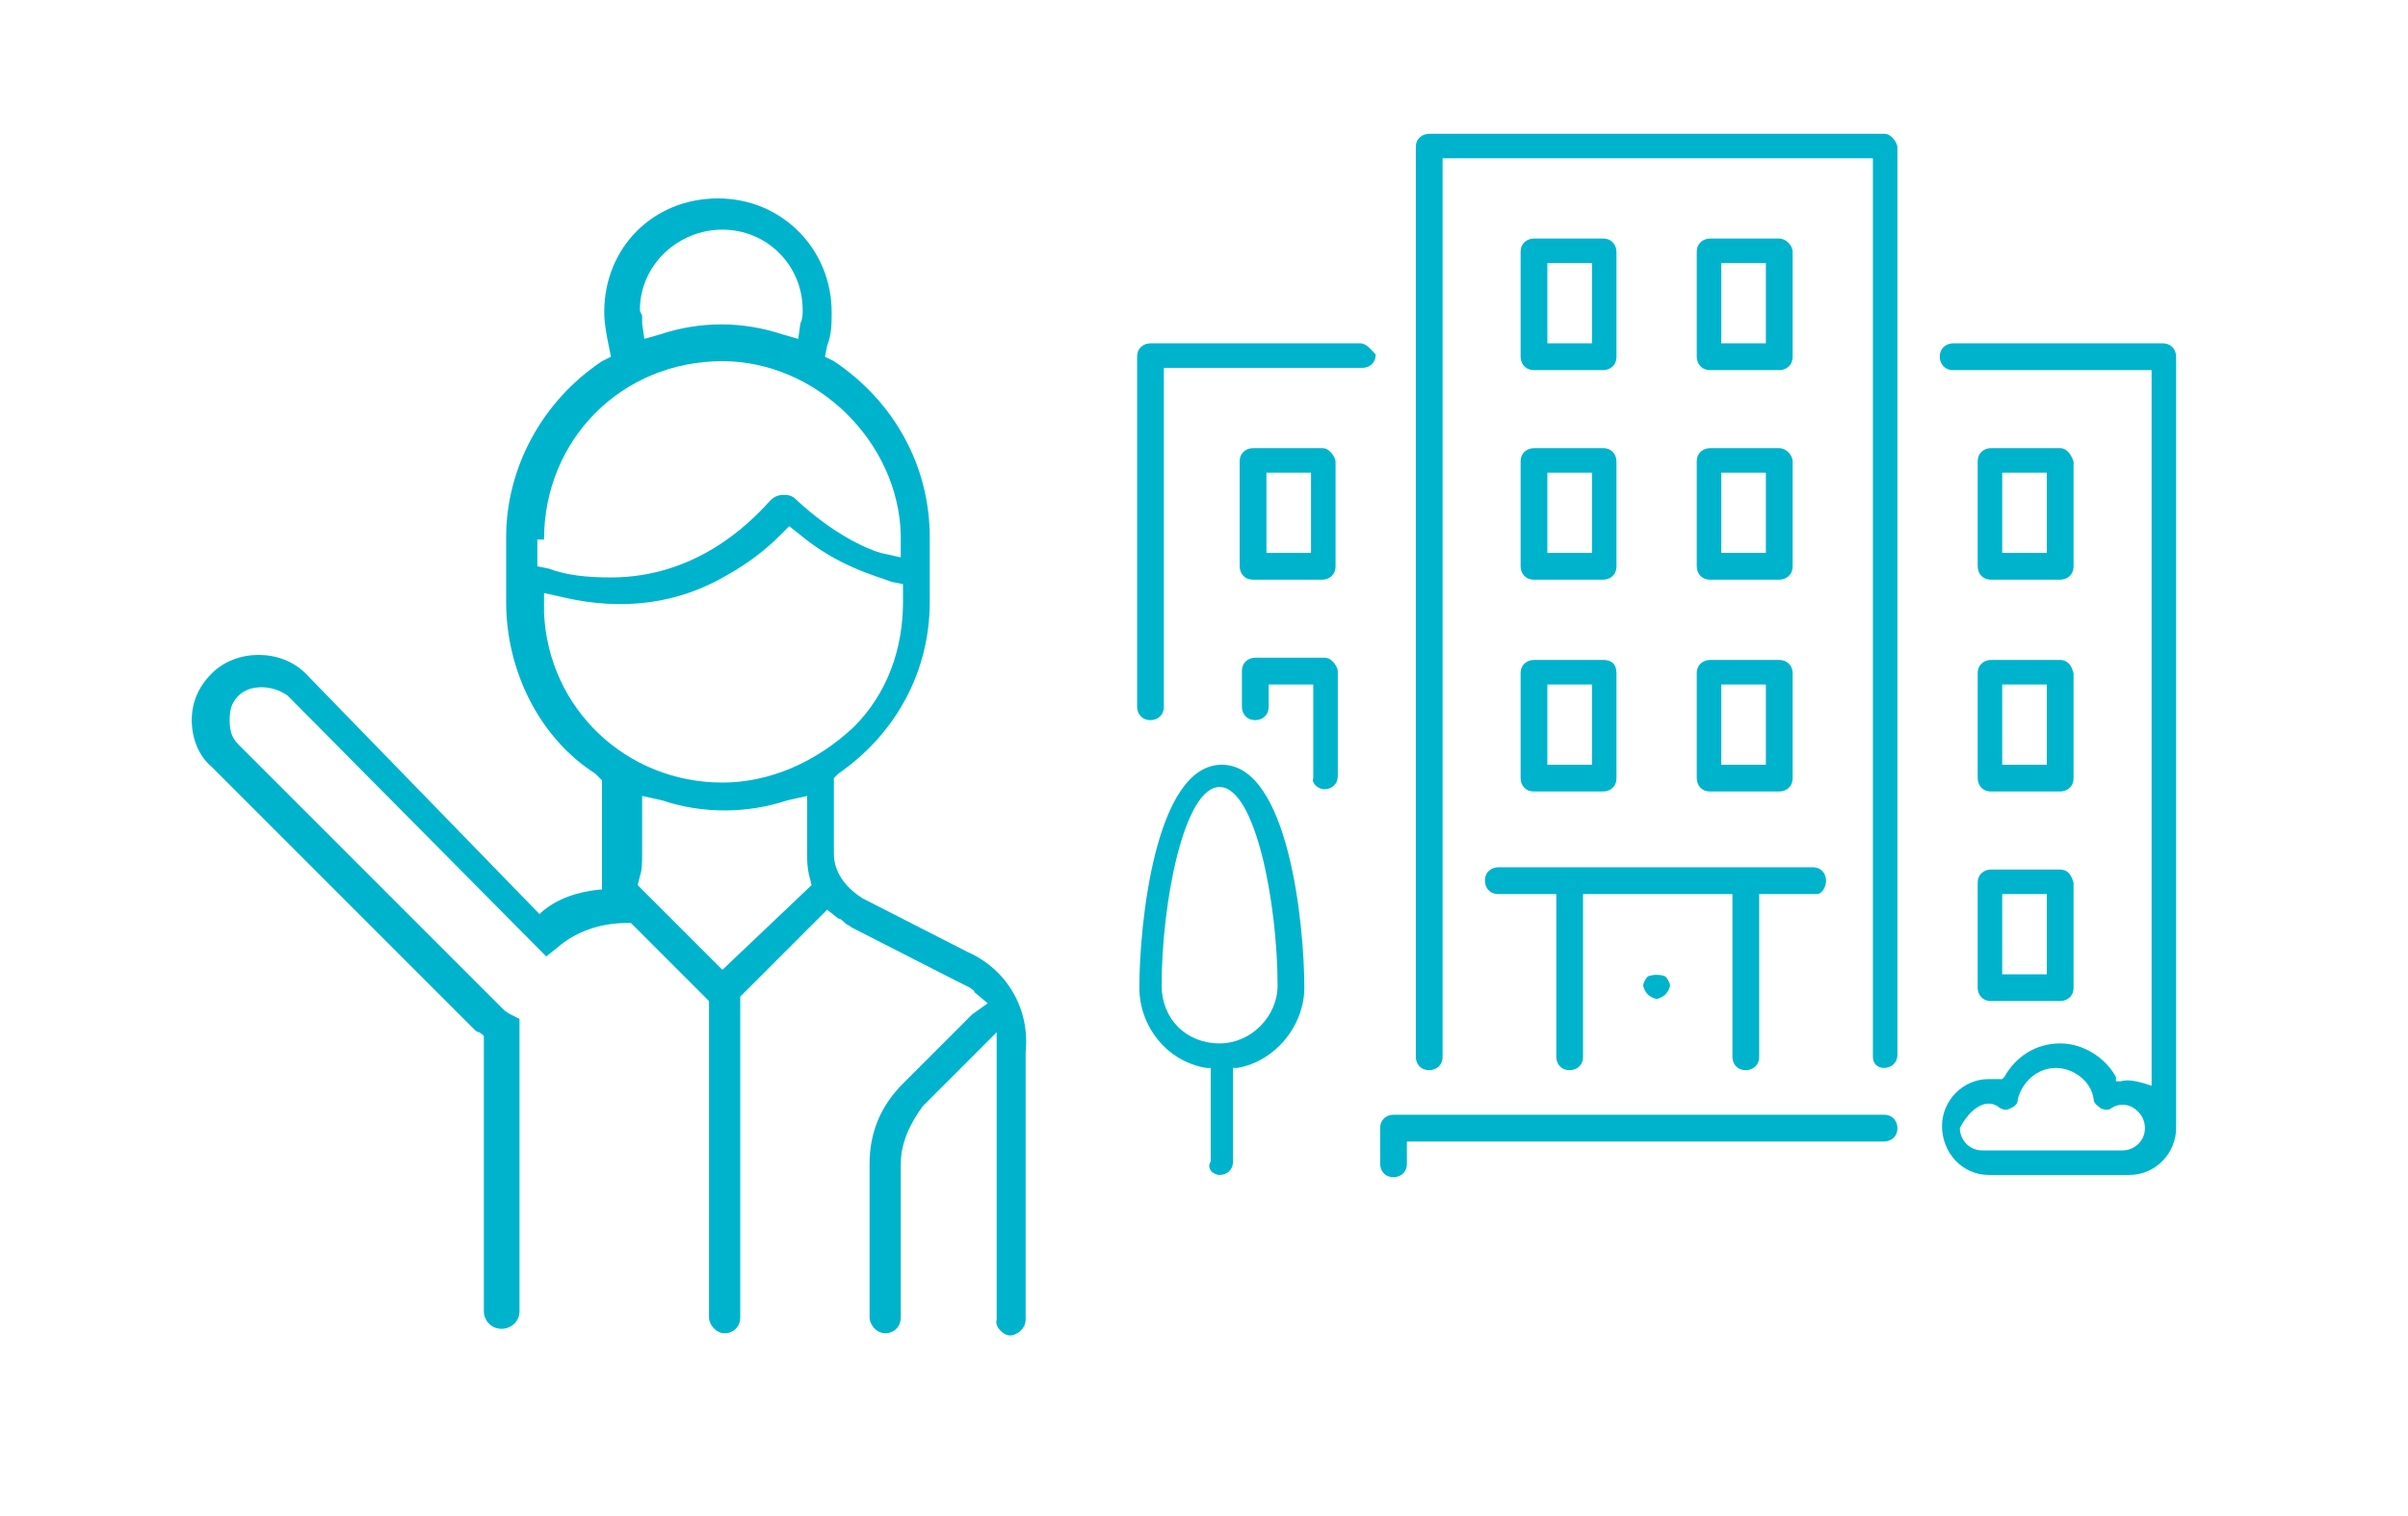 <?xml version="1.0" encoding="utf-8"?>
<!-- Generator: Adobe Illustrator 19.0.0, SVG Export Plug-In . SVG Version: 6.00 Build 0)  -->
<svg version="1.1" id="Capa_1" xmlns="http://www.w3.org/2000/svg" xmlns:xlink="http://www.w3.org/1999/xlink" x="0px" y="0px"
	 viewBox="-243 386.9 108 68" style="enable-background:new -243 386.9 108 68;" xml:space="preserve">
<style type="text/css">
	.st0{fill:#00B3CC;}
</style>
<path class="st0" d="M-197.7,446.8c0.3,0,0.7-0.3,0.7-0.7v-12c0.2-1.9-0.8-3.7-2.6-4.5l0,0l-4.7-2.4c-0.8-0.5-1.3-1.2-1.3-2v-3.4
	l0.2-0.2c2.6-1.8,4.1-4.6,4.1-7.7V411c0-3.2-1.6-6.1-4.3-7.9l-0.4-0.2l0.1-0.5c0.2-0.5,0.2-1,0.2-1.5c0-2.8-2.2-5.1-5.1-5.1
	s-5.1,2.2-5.1,5.1c0,0.5,0.1,1,0.2,1.5l0.1,0.5l-0.4,0.2c-2.7,1.8-4.3,4.8-4.3,7.9v2.9c0,3.1,1.5,6.1,4,7.7l0.3,0.3v4.9l-0.1,0
	c-1,0.1-1.9,0.4-2.6,1l-0.1,0.1l-0.1-0.1l-10.4-10.7c-1.1-1.1-3.1-1.1-4.2,0c-0.6,0.6-0.9,1.3-0.9,2.1s0.3,1.6,0.9,2.1l11.8,11.8
	c0,0,0.1,0.1,0.2,0.1c0.1,0.1,0.2,0.1,0.2,0.2l0,0v12.3c0,0.4,0.3,0.8,0.8,0.8c0.4,0,0.8-0.3,0.8-0.8v-13.1l-0.4-0.2
	c-0.2-0.1-0.3-0.2-0.4-0.3l-11.8-11.8c-0.3-0.3-0.4-0.6-0.4-1.1s0.1-0.8,0.4-1.1c0.5-0.5,1.5-0.5,2.2,0l11.6,11.7l0.5-0.4
	c0.8-0.7,1.9-1.1,3.1-1.1h0.2l0,0l3.5,3.5V446c0,0.3,0.3,0.7,0.7,0.7s0.7-0.3,0.7-0.7v-14.4l0,0l3.9-3.9l0.5,0.4
	c0.1,0,0.2,0.1,0.3,0.2c0.1,0.1,0.2,0.1,0.3,0.2l4.7,2.4c0.2,0.1,0.4,0.2,0.6,0.3c0.1,0.1,0.2,0.1,0.2,0.2l0.6,0.5l-0.7,0.5
	l-3.1,3.1c-1,1-1.5,2.2-1.5,3.6v6.9c0,0.3,0.3,0.7,0.7,0.7s0.7-0.3,0.7-0.7v-6.9c0-0.9,0.4-1.8,1-2.6l3.3-3.3v12.9
	C-198.4,446.4-198,446.8-197.7,446.8z M-210.6,397.2c2,0,3.6,1.6,3.6,3.6c0,0.2,0,0.4-0.1,0.6l-0.1,0.7l-0.7-0.2
	c-1.8-0.6-3.7-0.6-5.5,0l-0.7,0.2l-0.1-0.7c0-0.1,0-0.2,0-0.3c0-0.1-0.1-0.2-0.1-0.3C-214.3,398.8-212.6,397.2-210.6,397.2z
	 M-218.6,411.1c0-4.5,3.5-8,8-8c4.2,0,7.9,3.6,8,7.8v1l-0.9-0.2c-0.7-0.2-2.2-0.9-3.8-2.4c-0.2-0.2-0.4-0.2-0.5-0.2l-0.1,0
	c-0.2,0-0.4,0.1-0.5,0.2l-0.1,0.1c-0.9,1-3.3,3.4-7.1,3.4c-1.1,0-2-0.1-2.8-0.4l-0.5-0.1V411.1z M-210.6,430.4l-3.8-3.8l0.1-0.4
	c0.1-0.3,0.1-0.6,0.1-1v-2.6l0.9,0.2c1.8,0.6,3.8,0.6,5.6,0l0.9-0.2v2.6c0,0.3,0,0.6,0.1,1l0.1,0.4L-210.6,430.4z M-210.6,422
	c-4.3,0-7.8-3.3-8-7.6v-0.9l0.9,0.2c2.6,0.6,5.1,0.3,7.3-1c0.9-0.5,1.7-1.1,2.4-1.8l0.4-0.4l0.5,0.4c1.7,1.4,3.3,1.8,4.1,2.1
	l0.5,0.1v0.8c0,2.1-0.7,4.1-2.2,5.6C-206.4,421.1-208.5,422-210.6,422z"/>
<g id="XMLID_283_">
	<path id="XMLID_322_" class="st0" d="M-180.5,436.9c-0.3,0-0.6,0.2-0.6,0.6v1.6c0,0.3,0.2,0.6,0.6,0.6c0.3,0,0.6-0.2,0.6-0.6v-1
		h21.4c0.3,0,0.6-0.2,0.6-0.6c0-0.3-0.2-0.6-0.6-0.6H-180.5z"/>
	<path id="XMLID_362_" class="st0" d="M-171.1,407h-3.1c-0.3,0-0.6,0.2-0.6,0.6v4.7c0,0.3,0.2,0.6,0.6,0.6h3.1
		c0.3,0,0.6-0.2,0.6-0.6v-4.7C-170.5,407.3-170.7,407-171.1,407z M-171.6,411.7h-2v-3.6h2V411.7z"/>
	<path id="XMLID_319_" class="st0" d="M-182,402.3h-9.4c-0.3,0-0.6,0.2-0.6,0.6v15.7c0,0.3,0.2,0.6,0.6,0.6c0.3,0,0.6-0.2,0.6-0.6
		v-15.2h8.9c0.3,0,0.6-0.2,0.6-0.6C-181.5,402.6-181.7,402.3-182,402.3z"/>
	<path id="XMLID_358_" class="st0" d="M-150.6,425.9h-3.1c-0.3,0-0.6,0.2-0.6,0.6v4.7c0,0.3,0.2,0.6,0.6,0.6h3.1
		c0.3,0,0.6-0.2,0.6-0.6v-4.7C-150.1,426.1-150.3,425.9-150.6,425.9z M-151.2,430.6h-2V427h2V430.6z"/>
	<path id="XMLID_355_" class="st0" d="M-188.3,439.6c0.3,0,0.6-0.2,0.6-0.6v-4.2h0.2c1.7-0.3,3-1.9,3-3.6c0-2.8-0.7-10-3.7-10
		s-3.7,7.2-3.7,10c0,1.7,1.2,3.3,3,3.6h0.2v4.2C-188.9,439.3-188.6,439.6-188.3,439.6z M-190.9,431.1c0-3.7,1-8.9,2.6-8.9
		s2.6,5.2,2.6,8.9c0,1.4-1.2,2.6-2.6,2.6C-189.8,433.7-190.9,432.6-190.9,431.1z"/>
	<path id="XMLID_314_" class="st0" d="M-183.6,422.3c0.3,0,0.6-0.2,0.6-0.6V417c0-0.1-0.1-0.3-0.2-0.4c-0.1-0.1-0.2-0.2-0.4-0.2
		h-3.1c-0.3,0-0.6,0.2-0.6,0.6v1.6c0,0.3,0.2,0.6,0.6,0.6c0.3,0,0.6-0.2,0.6-0.6v-1h2v4.2C-184.2,422-183.9,422.3-183.6,422.3z"/>
	<path id="XMLID_351_" class="st0" d="M-150.6,407h-3.1c-0.3,0-0.6,0.2-0.6,0.6v4.7c0,0.3,0.2,0.6,0.6,0.6h3.1
		c0.3,0,0.6-0.2,0.6-0.6v-4.7C-150.1,407.3-150.3,407-150.6,407z M-151.2,411.7h-2v-3.6h2V411.7z"/>
	<path id="XMLID_348_" class="st0" d="M-186.8,407c-0.3,0-0.6,0.2-0.6,0.6v4.7c0,0.3,0.2,0.6,0.6,0.6h3.1c0.3,0,0.6-0.2,0.6-0.6
		v-4.7c0-0.1-0.1-0.3-0.2-0.4c-0.1-0.1-0.2-0.2-0.4-0.2C-183.7,407-186.8,407-186.8,407z M-184.2,411.7h-2v-3.6h2V411.7z"/>
	<path id="XMLID_345_" class="st0" d="M-163.2,407h-3.1c-0.3,0-0.6,0.2-0.6,0.6v4.7c0,0.3,0.2,0.6,0.6,0.6h3.1
		c0.3,0,0.6-0.2,0.6-0.6v-4.7C-162.6,407.3-162.9,407-163.2,407z M-163.8,411.7h-2v-3.6h2V411.7z"/>
	<path id="XMLID_342_" class="st0" d="M-153.8,439.6h6.3c1.2,0,2.1-1,2.1-2.1v-34.6c0-0.3-0.2-0.6-0.6-0.6h-9.4
		c-0.3,0-0.6,0.2-0.6,0.6c0,0.3,0.2,0.6,0.6,0.6h8.9v32.1l-0.3-0.1c-0.4-0.1-0.7-0.2-1.1-0.1h-0.2v-0.2c-0.5-0.9-1.5-1.5-2.5-1.5
		c-1.1,0-2,0.6-2.5,1.5l-0.1,0.1h-0.2c-0.1,0-0.2,0-0.4,0c-1.2,0-2.1,1-2.1,2.1C-155.9,438.6-155,439.6-153.8,439.6z M-153.8,436.4
		c0.2,0,0.4,0.1,0.5,0.2c0.2,0.1,0.3,0.1,0.5,0s0.3-0.2,0.3-0.4c0.2-0.8,0.9-1.4,1.7-1.4s1.6,0.6,1.7,1.4c0,0.2,0.2,0.3,0.3,0.4
		c0.2,0.1,0.4,0.1,0.5,0c0.3-0.2,0.7-0.2,1,0s0.5,0.5,0.5,0.9c0,0.6-0.5,1-1,1h-6.3c-0.6,0-1-0.5-1-1
		C-154.8,436.9-154.3,436.4-153.8,436.4z"/>
	<path id="XMLID_339_" class="st0" d="M-163.2,397.6h-3.1c-0.3,0-0.6,0.2-0.6,0.6v4.7c0,0.3,0.2,0.6,0.6,0.6h3.1
		c0.3,0,0.6-0.2,0.6-0.6v-4.7C-162.6,397.9-162.9,397.6-163.2,397.6z M-163.8,402.3h-2v-3.6h2V402.3z"/>
	<path id="XMLID_336_" class="st0" d="M-163.2,416.5h-3.1c-0.3,0-0.6,0.2-0.6,0.6v4.7c0,0.3,0.2,0.6,0.6,0.6h3.1
		c0.3,0,0.6-0.2,0.6-0.6v-4.7C-162.6,416.7-162.9,416.5-163.2,416.5z M-163.8,421.2h-2v-3.6h2V421.2z"/>
	<path id="XMLID_333_" class="st0" d="M-171.1,397.6h-3.1c-0.3,0-0.6,0.2-0.6,0.6v4.7c0,0.3,0.2,0.6,0.6,0.6h3.1
		c0.3,0,0.6-0.2,0.6-0.6v-4.7C-170.5,397.9-170.7,397.6-171.1,397.6z M-171.6,402.3h-2v-3.6h2V402.3z"/>
	<path id="XMLID_307_" class="st0" d="M-169.1,430.7c-0.1,0.1-0.2,0.3-0.2,0.4s0.1,0.3,0.2,0.4c0.1,0.1,0.3,0.2,0.4,0.2
		c0.1,0,0.3-0.1,0.4-0.2c0.1-0.1,0.2-0.3,0.2-0.4s-0.1-0.3-0.2-0.4C-168.5,430.6-168.9,430.6-169.1,430.7z"/>
	<path id="XMLID_331_" class="st0" d="M-171.1,416.5h-3.1c-0.3,0-0.6,0.2-0.6,0.6v4.7c0,0.3,0.2,0.6,0.6,0.6h3.1
		c0.3,0,0.6-0.2,0.6-0.6v-4.7C-170.5,416.7-170.7,416.5-171.1,416.5z M-171.6,421.2h-2v-3.6h2V421.2z"/>
	<path id="XMLID_335_" class="st0" d="M-161.1,426.4c0-0.3-0.2-0.6-0.6-0.6h-14.1c-0.3,0-0.6,0.2-0.6,0.6c0,0.3,0.2,0.6,0.6,0.6h2.6
		v7.3c0,0.3,0.2,0.6,0.6,0.6c0.3,0,0.6-0.2,0.6-0.6V427h6.7v7.3c0,0.3,0.2,0.6,0.6,0.6c0.3,0,0.6-0.2,0.6-0.6V427h2.6
		C-161.3,427-161.1,426.7-161.1,426.4z"/>
	<path id="XMLID_337_" class="st0" d="M-150.6,416.5h-3.1c-0.3,0-0.6,0.2-0.6,0.6v4.7c0,0.3,0.2,0.6,0.6,0.6h3.1
		c0.3,0,0.6-0.2,0.6-0.6v-4.7C-150.1,416.7-150.3,416.5-150.6,416.5z M-151.2,421.2h-2v-3.6h2V421.2z"/>
	<path id="XMLID_341_" class="st0" d="M-158.5,434.8c0.3,0,0.6-0.2,0.6-0.6v-40.7c0-0.1-0.1-0.3-0.2-0.4s-0.2-0.2-0.4-0.2h-20.4
		c-0.3,0-0.6,0.2-0.6,0.6v40.8c0,0.3,0.2,0.6,0.6,0.6c0.3,0,0.6-0.2,0.6-0.6V394h19.3v40.3C-159,434.6-158.8,434.8-158.5,434.8z"/>
</g>
</svg>
